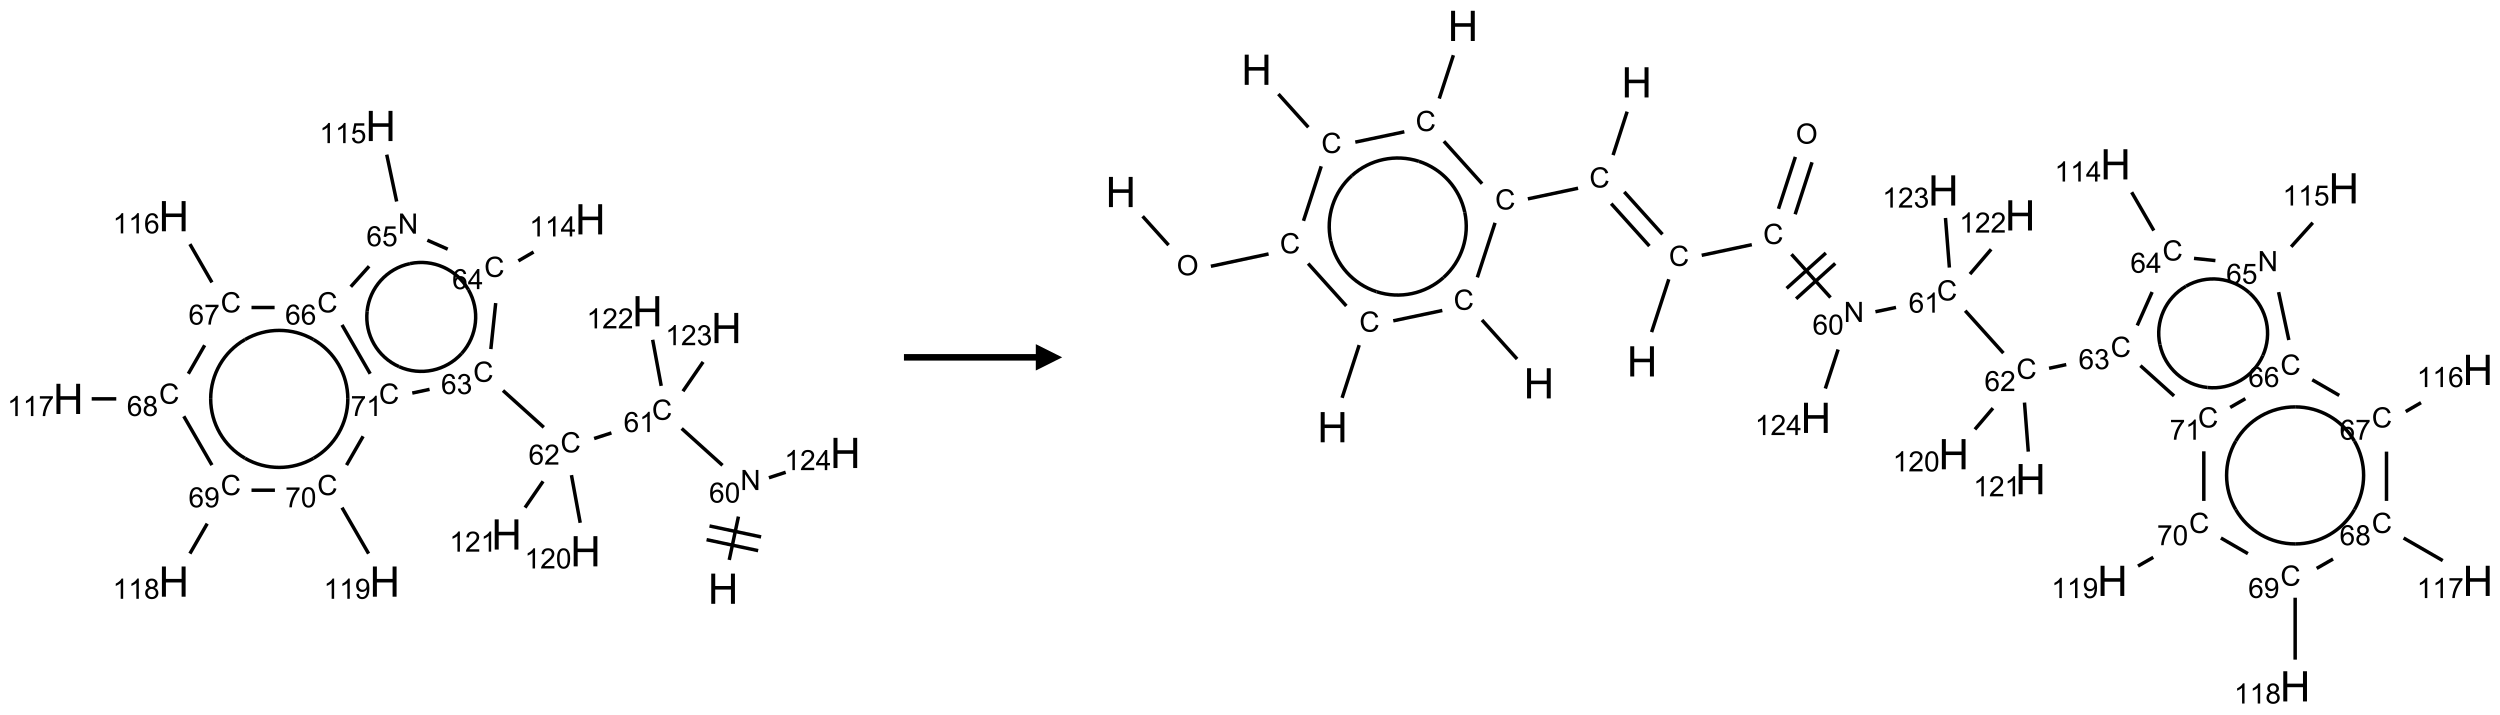 <?xml version="1.0" encoding="UTF-8"?>
<svg xmlns="http://www.w3.org/2000/svg" xmlns:xlink="http://www.w3.org/1999/xlink" width="948" height="271" viewBox="0 0 948 271">
<defs>
<g>
<g id="glyph-0-0">
<path d="M 2 0 L 2 -10 L 10 -10 L 10 0 Z M 2.25 -0.25 L 9.75 -0.25 L 9.75 -9.75 L 2.25 -9.75 Z M 2.25 -0.25 "/>
</g>
<g id="glyph-0-1">
<path d="M 1.281 0 L 1.281 -11.453 L 2.797 -11.453 L 2.797 -6.75 L 8.75 -6.75 L 8.75 -11.453 L 10.266 -11.453 L 10.266 0 L 8.75 0 L 8.75 -5.398 L 2.797 -5.398 L 2.797 0 Z M 1.281 0 "/>
</g>
<g id="glyph-1-0">
<path d="M 1.332 0 L 1.332 -6.668 L 6.668 -6.668 L 6.668 0 Z M 1.5 -0.168 L 6.5 -0.168 L 6.5 -6.5 L 1.5 -6.5 Z M 1.5 -0.168 "/>
</g>
<g id="glyph-1-1">
<path d="M 0.812 0 L 0.812 -7.637 L 1.848 -7.637 L 5.859 -1.641 L 5.859 -7.637 L 6.828 -7.637 L 6.828 0 L 5.793 0 L 1.781 -6 L 1.781 0 Z M 0.812 0 "/>
</g>
<g id="glyph-1-2">
<path d="M 5.309 -5.766 L 4.375 -5.691 C 4.293 -6.059 4.172 -6.328 4.02 -6.496 C 3.766 -6.762 3.453 -6.895 3.082 -6.895 C 2.785 -6.895 2.523 -6.812 2.297 -6.645 C 2 -6.43 1.77 -6.117 1.598 -5.703 C 1.43 -5.289 1.34 -4.703 1.332 -3.938 C 1.559 -4.281 1.836 -4.535 2.16 -4.703 C 2.488 -4.871 2.828 -4.953 3.188 -4.953 C 3.812 -4.953 4.344 -4.723 4.785 -4.262 C 5.223 -3.801 5.441 -3.207 5.441 -2.48 C 5.441 -2 5.34 -1.555 5.133 -1.145 C 4.926 -0.73 4.641 -0.418 4.281 -0.199 C 3.922 0.02 3.512 0.129 3.051 0.129 C 2.27 0.129 1.633 -0.156 1.141 -0.73 C 0.648 -1.305 0.402 -2.254 0.402 -3.574 C 0.402 -5.051 0.672 -6.121 1.219 -6.793 C 1.695 -7.375 2.336 -7.668 3.141 -7.668 C 3.742 -7.668 4.234 -7.5 4.617 -7.16 C 5 -6.824 5.23 -6.359 5.309 -5.766 Z M 1.48 -2.473 C 1.48 -2.152 1.547 -1.844 1.684 -1.547 C 1.82 -1.25 2.016 -1.027 2.262 -0.871 C 2.508 -0.719 2.766 -0.641 3.035 -0.641 C 3.434 -0.641 3.773 -0.801 4.059 -1.121 C 4.344 -1.441 4.484 -1.875 4.484 -2.422 C 4.484 -2.949 4.344 -3.367 4.062 -3.668 C 3.781 -3.973 3.426 -4.125 3 -4.125 C 2.578 -4.125 2.219 -3.973 1.922 -3.668 C 1.625 -3.363 1.48 -2.969 1.48 -2.473 Z M 1.48 -2.473 "/>
</g>
<g id="glyph-1-3">
<path d="M 0.441 -3.766 C 0.441 -4.668 0.535 -5.395 0.723 -5.945 C 0.906 -6.496 1.184 -6.922 1.551 -7.219 C 1.918 -7.516 2.375 -7.668 2.934 -7.668 C 3.344 -7.668 3.703 -7.586 4.012 -7.418 C 4.32 -7.254 4.574 -7.016 4.777 -6.707 C 4.977 -6.395 5.137 -6.016 5.25 -5.57 C 5.363 -5.125 5.422 -4.523 5.422 -3.766 C 5.422 -2.871 5.328 -2.148 5.145 -1.598 C 4.961 -1.047 4.688 -0.621 4.32 -0.32 C 3.953 -0.02 3.492 0.129 2.934 0.129 C 2.195 0.129 1.617 -0.133 1.199 -0.66 C 0.695 -1.297 0.441 -2.332 0.441 -3.766 Z M 1.406 -3.766 C 1.406 -2.512 1.555 -1.68 1.848 -1.262 C 2.141 -0.848 2.5 -0.641 2.934 -0.641 C 3.363 -0.641 3.727 -0.848 4.02 -1.266 C 4.312 -1.684 4.457 -2.516 4.457 -3.766 C 4.457 -5.023 4.312 -5.859 4.02 -6.27 C 3.727 -6.684 3.359 -6.891 2.922 -6.891 C 2.492 -6.891 2.148 -6.707 1.891 -6.344 C 1.566 -5.879 1.406 -5.02 1.406 -3.766 Z M 1.406 -3.766 "/>
</g>
<g id="glyph-1-4">
<path d="M 6.27 -2.676 L 7.281 -2.422 C 7.07 -1.594 6.688 -0.961 6.137 -0.523 C 5.586 -0.086 4.914 0.129 4.121 0.129 C 3.297 0.129 2.629 -0.039 2.113 -0.371 C 1.598 -0.707 1.203 -1.191 0.934 -1.828 C 0.664 -2.465 0.531 -3.145 0.531 -3.875 C 0.531 -4.672 0.684 -5.363 0.988 -5.957 C 1.293 -6.547 1.723 -6.996 2.285 -7.305 C 2.844 -7.613 3.461 -7.766 4.137 -7.766 C 4.898 -7.766 5.543 -7.57 6.062 -7.184 C 6.582 -6.793 6.945 -6.246 7.152 -5.543 L 6.156 -5.309 C 5.98 -5.863 5.723 -6.266 5.387 -6.52 C 5.051 -6.773 4.625 -6.902 4.113 -6.902 C 3.527 -6.902 3.039 -6.762 2.645 -6.48 C 2.25 -6.199 1.973 -5.82 1.812 -5.348 C 1.652 -4.871 1.574 -4.383 1.574 -3.879 C 1.574 -3.23 1.668 -2.664 1.855 -2.18 C 2.047 -1.695 2.34 -1.332 2.738 -1.094 C 3.137 -0.855 3.57 -0.734 4.035 -0.734 C 4.602 -0.734 5.082 -0.898 5.473 -1.223 C 5.867 -1.551 6.133 -2.035 6.27 -2.676 Z M 6.27 -2.676 "/>
</g>
<g id="glyph-1-5">
<path d="M 3.973 0 L 3.035 0 L 3.035 -5.973 C 2.809 -5.758 2.516 -5.543 2.148 -5.328 C 1.781 -5.113 1.453 -4.953 1.16 -4.844 L 1.16 -5.75 C 1.684 -5.996 2.145 -6.297 2.535 -6.645 C 2.93 -6.996 3.207 -7.336 3.371 -7.668 L 3.973 -7.668 Z M 3.973 0 "/>
</g>
<g id="glyph-1-6">
<path d="M 5.371 -0.902 L 5.371 0 L 0.324 0 C 0.316 -0.227 0.352 -0.441 0.434 -0.652 C 0.562 -0.996 0.766 -1.332 1.051 -1.668 C 1.332 -2 1.742 -2.387 2.277 -2.824 C 3.105 -3.504 3.668 -4.043 3.957 -4.441 C 4.25 -4.84 4.395 -5.215 4.395 -5.566 C 4.395 -5.938 4.262 -6.254 3.996 -6.508 C 3.73 -6.762 3.387 -6.891 2.957 -6.891 C 2.508 -6.891 2.145 -6.754 1.875 -6.484 C 1.605 -6.215 1.469 -5.84 1.465 -5.359 L 0.5 -5.457 C 0.566 -6.176 0.812 -6.727 1.246 -7.102 C 1.676 -7.477 2.254 -7.668 2.98 -7.668 C 3.711 -7.668 4.293 -7.465 4.719 -7.059 C 5.145 -6.652 5.359 -6.148 5.359 -5.547 C 5.359 -5.242 5.297 -4.941 5.172 -4.645 C 5.047 -4.352 4.84 -4.039 4.551 -3.715 C 4.262 -3.387 3.777 -2.938 3.105 -2.371 C 2.543 -1.898 2.18 -1.578 2.02 -1.41 C 1.859 -1.242 1.73 -1.07 1.625 -0.902 Z M 5.371 -0.902 "/>
</g>
<g id="glyph-1-7">
<path d="M 0.449 -2.016 L 1.387 -2.141 C 1.492 -1.609 1.676 -1.227 1.934 -0.992 C 2.191 -0.758 2.508 -0.641 2.879 -0.641 C 3.32 -0.641 3.695 -0.793 3.996 -1.098 C 4.301 -1.402 4.453 -1.781 4.453 -2.234 C 4.453 -2.664 4.312 -3.02 4.031 -3.301 C 3.75 -3.578 3.391 -3.719 2.957 -3.719 C 2.781 -3.719 2.562 -3.684 2.297 -3.613 L 2.402 -4.438 C 2.465 -4.43 2.516 -4.426 2.551 -4.426 C 2.949 -4.426 3.312 -4.531 3.629 -4.738 C 3.949 -4.949 4.109 -5.27 4.109 -5.703 C 4.109 -6.047 3.992 -6.332 3.762 -6.559 C 3.527 -6.785 3.227 -6.895 2.859 -6.895 C 2.496 -6.895 2.191 -6.781 1.949 -6.551 C 1.707 -6.324 1.547 -5.98 1.48 -5.52 L 0.543 -5.688 C 0.656 -6.316 0.918 -6.805 1.324 -7.148 C 1.73 -7.492 2.234 -7.668 2.84 -7.668 C 3.254 -7.668 3.641 -7.578 3.988 -7.398 C 4.34 -7.219 4.609 -6.977 4.793 -6.668 C 4.98 -6.359 5.074 -6.031 5.074 -5.684 C 5.074 -5.352 4.984 -5.051 4.809 -4.781 C 4.629 -4.512 4.367 -4.297 4.02 -4.137 C 4.473 -4.031 4.824 -3.816 5.074 -3.488 C 5.324 -3.16 5.449 -2.75 5.449 -2.254 C 5.449 -1.59 5.203 -1.023 4.719 -0.559 C 4.234 -0.098 3.617 0.137 2.875 0.137 C 2.203 0.137 1.648 -0.062 1.207 -0.465 C 0.762 -0.863 0.512 -1.379 0.449 -2.016 Z M 0.449 -2.016 "/>
</g>
<g id="glyph-1-8">
<path d="M 3.449 0 L 3.449 -1.828 L 0.137 -1.828 L 0.137 -2.688 L 3.621 -7.637 L 4.387 -7.637 L 4.387 -2.688 L 5.418 -2.688 L 5.418 -1.828 L 4.387 -1.828 L 4.387 0 Z M 3.449 -2.688 L 3.449 -6.129 L 1.059 -2.688 Z M 3.449 -2.688 "/>
</g>
<g id="glyph-1-9">
<path d="M 0.441 -2 L 1.426 -2.082 C 1.5 -1.605 1.668 -1.242 1.934 -1.004 C 2.199 -0.762 2.52 -0.641 2.895 -0.641 C 3.348 -0.641 3.73 -0.812 4.043 -1.152 C 4.355 -1.492 4.512 -1.941 4.512 -2.504 C 4.512 -3.039 4.359 -3.461 4.059 -3.77 C 3.758 -4.078 3.367 -4.234 2.879 -4.234 C 2.578 -4.234 2.305 -4.164 2.062 -4.027 C 1.82 -3.891 1.629 -3.715 1.488 -3.496 L 0.609 -3.609 L 1.348 -7.531 L 5.145 -7.531 L 5.145 -6.637 L 2.098 -6.637 L 1.688 -4.582 C 2.145 -4.902 2.625 -5.062 3.129 -5.062 C 3.797 -5.062 4.359 -4.832 4.816 -4.371 C 5.277 -3.91 5.504 -3.312 5.504 -2.59 C 5.504 -1.898 5.305 -1.301 4.902 -0.797 C 4.41 -0.18 3.742 0.129 2.895 0.129 C 2.199 0.129 1.633 -0.062 1.195 -0.453 C 0.758 -0.844 0.504 -1.359 0.441 -2 Z M 0.441 -2 "/>
</g>
<g id="glyph-1-10">
<path d="M 0.504 -6.637 L 0.504 -7.535 L 5.449 -7.535 L 5.449 -6.809 C 4.961 -6.289 4.48 -5.602 4.004 -4.746 C 3.527 -3.887 3.156 -3.004 2.895 -2.098 C 2.707 -1.461 2.59 -0.762 2.535 0 L 1.574 0 C 1.582 -0.602 1.703 -1.328 1.926 -2.176 C 2.152 -3.027 2.477 -3.848 2.898 -4.637 C 3.32 -5.426 3.77 -6.094 4.246 -6.637 Z M 0.504 -6.637 "/>
</g>
<g id="glyph-1-11">
<path d="M 1.887 -4.141 C 1.496 -4.281 1.207 -4.484 1.02 -4.75 C 0.832 -5.016 0.738 -5.328 0.738 -5.699 C 0.738 -6.254 0.938 -6.719 1.34 -7.098 C 1.738 -7.477 2.27 -7.668 2.934 -7.668 C 3.598 -7.668 4.137 -7.473 4.543 -7.086 C 4.949 -6.699 5.152 -6.227 5.152 -5.672 C 5.152 -5.316 5.059 -5.008 4.871 -4.746 C 4.688 -4.484 4.406 -4.281 4.027 -4.141 C 4.496 -3.988 4.852 -3.742 5.098 -3.402 C 5.34 -3.062 5.465 -2.656 5.465 -2.184 C 5.465 -1.531 5.234 -0.98 4.77 -0.535 C 4.309 -0.09 3.703 0.129 2.949 0.129 C 2.195 0.129 1.586 -0.094 1.125 -0.539 C 0.664 -0.984 0.434 -1.543 0.434 -2.207 C 0.434 -2.703 0.559 -3.121 0.809 -3.457 C 1.062 -3.793 1.422 -4.02 1.887 -4.141 Z M 1.699 -5.73 C 1.699 -5.367 1.812 -5.074 2.047 -4.844 C 2.281 -4.613 2.582 -4.5 2.953 -4.5 C 3.312 -4.5 3.609 -4.613 3.84 -4.84 C 4.07 -5.066 4.188 -5.348 4.188 -5.676 C 4.188 -6.02 4.07 -6.309 3.832 -6.543 C 3.594 -6.777 3.297 -6.895 2.941 -6.895 C 2.586 -6.895 2.289 -6.781 2.051 -6.551 C 1.816 -6.324 1.699 -6.047 1.699 -5.73 Z M 1.395 -2.203 C 1.395 -1.938 1.461 -1.676 1.586 -1.426 C 1.711 -1.176 1.902 -0.984 2.152 -0.848 C 2.402 -0.711 2.672 -0.641 2.957 -0.641 C 3.406 -0.641 3.777 -0.785 4.066 -1.074 C 4.359 -1.363 4.504 -1.727 4.504 -2.172 C 4.504 -2.625 4.355 -2.996 4.055 -3.293 C 3.754 -3.586 3.379 -3.734 2.926 -3.734 C 2.484 -3.734 2.121 -3.59 1.832 -3.297 C 1.543 -3.004 1.395 -2.641 1.395 -2.203 Z M 1.395 -2.203 "/>
</g>
<g id="glyph-1-12">
<path d="M 0.582 -1.766 L 1.484 -1.848 C 1.562 -1.426 1.707 -1.117 1.922 -0.926 C 2.137 -0.734 2.414 -0.641 2.75 -0.641 C 3.039 -0.641 3.289 -0.707 3.508 -0.84 C 3.727 -0.973 3.902 -1.148 4.043 -1.367 C 4.18 -1.586 4.297 -1.887 4.391 -2.262 C 4.484 -2.637 4.531 -3.016 4.531 -3.406 C 4.531 -3.449 4.531 -3.512 4.527 -3.594 C 4.34 -3.297 4.082 -3.055 3.758 -2.867 C 3.434 -2.68 3.082 -2.59 2.703 -2.59 C 2.07 -2.59 1.535 -2.816 1.098 -3.277 C 0.66 -3.734 0.441 -4.34 0.441 -5.09 C 0.441 -5.863 0.672 -6.484 1.129 -6.957 C 1.586 -7.43 2.156 -7.668 2.844 -7.668 C 3.34 -7.668 3.793 -7.531 4.207 -7.266 C 4.617 -7 4.93 -6.617 5.145 -6.121 C 5.355 -5.629 5.465 -4.91 5.465 -3.973 C 5.465 -2.996 5.359 -2.223 5.145 -1.645 C 4.934 -1.066 4.617 -0.625 4.199 -0.324 C 3.781 -0.02 3.293 0.129 2.73 0.129 C 2.133 0.129 1.645 -0.035 1.266 -0.367 C 0.887 -0.699 0.66 -1.164 0.582 -1.766 Z M 4.422 -5.137 C 4.422 -5.676 4.277 -6.102 3.992 -6.418 C 3.707 -6.734 3.359 -6.891 2.957 -6.891 C 2.543 -6.891 2.18 -6.719 1.871 -6.379 C 1.562 -6.039 1.406 -5.598 1.406 -5.059 C 1.406 -4.57 1.555 -4.176 1.848 -3.871 C 2.141 -3.566 2.5 -3.418 2.934 -3.418 C 3.367 -3.418 3.723 -3.57 4.004 -3.871 C 4.281 -4.176 4.422 -4.598 4.422 -5.137 Z M 4.422 -5.137 "/>
</g>
<g id="glyph-1-13">
<path d="M 0.516 -3.719 C 0.516 -4.984 0.855 -5.977 1.535 -6.695 C 2.215 -7.414 3.094 -7.77 4.172 -7.77 C 4.875 -7.77 5.512 -7.602 6.078 -7.266 C 6.645 -6.93 7.074 -6.461 7.371 -5.855 C 7.668 -5.254 7.816 -4.57 7.816 -3.809 C 7.816 -3.035 7.66 -2.34 7.348 -1.73 C 7.035 -1.117 6.594 -0.656 6.02 -0.34 C 5.449 -0.027 4.828 0.129 4.168 0.129 C 3.449 0.129 2.805 -0.043 2.238 -0.391 C 1.672 -0.738 1.246 -1.211 0.953 -1.812 C 0.66 -2.414 0.516 -3.047 0.516 -3.719 Z M 1.559 -3.703 C 1.559 -2.781 1.805 -2.059 2.301 -1.527 C 2.793 -1 3.414 -0.734 4.16 -0.734 C 4.922 -0.734 5.547 -1 6.039 -1.535 C 6.531 -2.07 6.777 -2.828 6.777 -3.812 C 6.777 -4.434 6.672 -4.977 6.461 -5.441 C 6.25 -5.902 5.945 -6.262 5.539 -6.52 C 5.133 -6.773 4.68 -6.902 4.176 -6.902 C 3.461 -6.902 2.848 -6.656 2.332 -6.164 C 1.816 -5.672 1.559 -4.852 1.559 -3.703 Z M 1.559 -3.703 "/>
</g>
</g>
</defs>
<path fill="none" stroke-width="0.033" stroke-linecap="butt" stroke-linejoin="miter" stroke="rgb(0%, 0%, 0%)" stroke-opacity="1" stroke-miterlimit="10" d="M 6.266 4.114 L 6.353 3.703 " transform="matrix(40, 0, 0, 40, 25.891, 47.766)"/>
<path fill="none" stroke-width="0.033" stroke-linecap="butt" stroke-linejoin="miter" stroke="rgb(0%, 0%, 0%)" stroke-opacity="1" stroke-miterlimit="10" d="M 6.568 3.896 L 6.079 3.792 " transform="matrix(40, 0, 0, 40, 25.891, 47.766)"/>
<path fill="none" stroke-width="0.033" stroke-linecap="butt" stroke-linejoin="miter" stroke="rgb(0%, 0%, 0%)" stroke-opacity="1" stroke-miterlimit="10" d="M 6.54 4.026 L 6.051 3.922 " transform="matrix(40, 0, 0, 40, 25.891, 47.766)"/>
<path fill="none" stroke-width="0.033" stroke-linecap="butt" stroke-linejoin="miter" stroke="rgb(0%, 0%, 0%)" stroke-opacity="1" stroke-miterlimit="10" d="M 6.202 3.217 L 5.815 2.868 " transform="matrix(40, 0, 0, 40, 25.891, 47.766)"/>
<path fill="none" stroke-width="0.033" stroke-linecap="butt" stroke-linejoin="miter" stroke="rgb(0%, 0%, 0%)" stroke-opacity="1" stroke-miterlimit="10" d="M 5.149 2.91 L 4.985 2.963 " transform="matrix(40, 0, 0, 40, 25.891, 47.766)"/>
<path fill="none" stroke-width="0.033" stroke-linecap="butt" stroke-linejoin="miter" stroke="rgb(0%, 0%, 0%)" stroke-opacity="1" stroke-miterlimit="10" d="M 4.508 2.857 L 4.121 2.508 " transform="matrix(40, 0, 0, 40, 25.891, 47.766)"/>
<path fill="none" stroke-width="0.033" stroke-linecap="butt" stroke-linejoin="miter" stroke="rgb(0%, 0%, 0%)" stroke-opacity="1" stroke-miterlimit="10" d="M 4.006 2.115 L 4.052 1.679 " transform="matrix(40, 0, 0, 40, 25.891, 47.766)"/>
<path fill="none" stroke-width="0.033" stroke-linecap="butt" stroke-linejoin="miter" stroke="rgb(0%, 0%, 0%)" stroke-opacity="1" stroke-miterlimit="10" d="M 4.267 1.279 L 4.411 1.195 " transform="matrix(40, 0, 0, 40, 25.891, 47.766)"/>
<path fill="none" stroke-width="0.033" stroke-linecap="butt" stroke-linejoin="miter" stroke="rgb(0%, 0%, 0%)" stroke-opacity="1" stroke-miterlimit="10" d="M 3.597 1.168 L 3.404 1.083 " transform="matrix(40, 0, 0, 40, 25.891, 47.766)"/>
<path fill="none" stroke-width="0.033" stroke-linecap="butt" stroke-linejoin="miter" stroke="rgb(0%, 0%, 0%)" stroke-opacity="1" stroke-miterlimit="10" d="M 3.113 0.716 L 3.019 0.272 " transform="matrix(40, 0, 0, 40, 25.891, 47.766)"/>
<path fill="none" stroke-width="0.033" stroke-linecap="butt" stroke-linejoin="miter" stroke="rgb(0%, 0%, 0%)" stroke-opacity="1" stroke-miterlimit="10" d="M 2.852 1.33 L 2.678 1.524 " transform="matrix(40, 0, 0, 40, 25.891, 47.766)"/>
<path fill="none" stroke-width="0.033" stroke-linecap="butt" stroke-linejoin="miter" stroke="rgb(0%, 0%, 0%)" stroke-opacity="1" stroke-miterlimit="10" d="M 1.956 1.721 L 1.737 1.721 " transform="matrix(40, 0, 0, 40, 25.891, 47.766)"/>
<path fill="none" stroke-width="0.033" stroke-linecap="butt" stroke-linejoin="miter" stroke="rgb(0%, 0%, 0%)" stroke-opacity="1" stroke-miterlimit="10" d="M 1.362 1.483 L 1.153 1.12 " transform="matrix(40, 0, 0, 40, 25.891, 47.766)"/>
<path fill="none" stroke-width="0.033" stroke-linecap="butt" stroke-linejoin="miter" stroke="rgb(0%, 0%, 0%)" stroke-opacity="1" stroke-miterlimit="10" d="M 1.293 2.079 L 1.138 2.349 " transform="matrix(40, 0, 0, 40, 25.891, 47.766)"/>
<path fill="none" stroke-width="0.033" stroke-linecap="butt" stroke-linejoin="miter" stroke="rgb(0%, 0%, 0%)" stroke-opacity="1" stroke-miterlimit="10" d="M 0.455 2.587 L 0.222 2.587 " transform="matrix(40, 0, 0, 40, 25.891, 47.766)"/>
<path fill="none" stroke-width="0.033" stroke-linecap="butt" stroke-linejoin="miter" stroke="rgb(0%, 0%, 0%)" stroke-opacity="1" stroke-miterlimit="10" d="M 1.095 2.752 L 1.362 3.215 " transform="matrix(40, 0, 0, 40, 25.891, 47.766)"/>
<path fill="none" stroke-width="0.033" stroke-linecap="butt" stroke-linejoin="miter" stroke="rgb(0%, 0%, 0%)" stroke-opacity="1" stroke-miterlimit="10" d="M 1.317 3.77 L 1.153 4.054 " transform="matrix(40, 0, 0, 40, 25.891, 47.766)"/>
<path fill="none" stroke-width="0.033" stroke-linecap="butt" stroke-linejoin="miter" stroke="rgb(0%, 0%, 0%)" stroke-opacity="1" stroke-miterlimit="10" d="M 1.737 3.453 L 1.959 3.453 " transform="matrix(40, 0, 0, 40, 25.891, 47.766)"/>
<path fill="none" stroke-width="0.033" stroke-linecap="butt" stroke-linejoin="miter" stroke="rgb(0%, 0%, 0%)" stroke-opacity="1" stroke-miterlimit="10" d="M 2.595 3.618 L 2.847 4.054 " transform="matrix(40, 0, 0, 40, 25.891, 47.766)"/>
<path fill="none" stroke-width="0.033" stroke-linecap="butt" stroke-linejoin="miter" stroke="rgb(0%, 0%, 0%)" stroke-opacity="1" stroke-miterlimit="10" d="M 2.638 3.215 L 2.795 2.942 " transform="matrix(40, 0, 0, 40, 25.891, 47.766)"/>
<path fill="none" stroke-width="0.033" stroke-linecap="butt" stroke-linejoin="miter" stroke="rgb(0%, 0%, 0%)" stroke-opacity="1" stroke-miterlimit="10" d="M 3.261 2.532 L 3.425 2.497 " transform="matrix(40, 0, 0, 40, 25.891, 47.766)"/>
<path fill="none" stroke-width="0.033" stroke-linecap="butt" stroke-linejoin="miter" stroke="rgb(0%, 0%, 0%)" stroke-opacity="1" stroke-miterlimit="10" d="M 2.862 2.349 L 2.595 1.886 " transform="matrix(40, 0, 0, 40, 25.891, 47.766)"/>
<path fill="none" stroke-width="0.033" stroke-linecap="butt" stroke-linejoin="miter" stroke="rgb(0%, 0%, 0%)" stroke-opacity="1" stroke-miterlimit="10" d="M 4.77 3.31 L 4.853 3.762 " transform="matrix(40, 0, 0, 40, 25.891, 47.766)"/>
<path fill="none" stroke-width="0.033" stroke-linecap="butt" stroke-linejoin="miter" stroke="rgb(0%, 0%, 0%)" stroke-opacity="1" stroke-miterlimit="10" d="M 4.501 3.369 L 4.33 3.618 " transform="matrix(40, 0, 0, 40, 25.891, 47.766)"/>
<path fill="none" stroke-width="0.033" stroke-linecap="butt" stroke-linejoin="miter" stroke="rgb(0%, 0%, 0%)" stroke-opacity="1" stroke-miterlimit="10" d="M 5.621 2.464 L 5.54 2.027 " transform="matrix(40, 0, 0, 40, 25.891, 47.766)"/>
<path fill="none" stroke-width="0.033" stroke-linecap="butt" stroke-linejoin="miter" stroke="rgb(0%, 0%, 0%)" stroke-opacity="1" stroke-miterlimit="10" d="M 5.827 2.515 L 6.018 2.237 " transform="matrix(40, 0, 0, 40, 25.891, 47.766)"/>
<path fill="none" stroke-width="0.033" stroke-linecap="butt" stroke-linejoin="miter" stroke="rgb(0%, 0%, 0%)" stroke-opacity="1" stroke-miterlimit="10" d="M 6.642 3.335 L 6.801 3.283 " transform="matrix(40, 0, 0, 40, 25.891, 47.766)"/>
<path fill="none" stroke-width="0.033" stroke-linecap="butt" stroke-linejoin="miter" stroke="rgb(0%, 0%, 0%)" stroke-opacity="1" stroke-miterlimit="10" d="M 3.793 1.552 C 3.905 1.746 3.879 1.989 3.73 2.156 " transform="matrix(40, 0, 0, 40, 25.891, 47.766)"/>
<path fill="none" stroke-width="0.033" stroke-linecap="butt" stroke-linejoin="miter" stroke="rgb(0%, 0%, 0%)" stroke-opacity="1" stroke-miterlimit="10" d="M 3.239 1.305 C 3.457 1.259 3.681 1.358 3.793 1.552 " transform="matrix(40, 0, 0, 40, 25.891, 47.766)"/>
<path fill="none" stroke-width="0.033" stroke-linecap="butt" stroke-linejoin="miter" stroke="rgb(0%, 0%, 0%)" stroke-opacity="1" stroke-miterlimit="10" d="M 2.833 1.756 C 2.856 1.534 3.02 1.352 3.239 1.305 " transform="matrix(40, 0, 0, 40, 25.891, 47.766)"/>
<path fill="none" stroke-width="0.033" stroke-linecap="butt" stroke-linejoin="miter" stroke="rgb(0%, 0%, 0%)" stroke-opacity="1" stroke-miterlimit="10" d="M 3.136 2.282 C 2.932 2.191 2.809 1.979 2.833 1.756 " transform="matrix(40, 0, 0, 40, 25.891, 47.766)"/>
<path fill="none" stroke-width="0.033" stroke-linecap="butt" stroke-linejoin="miter" stroke="rgb(0%, 0%, 0%)" stroke-opacity="1" stroke-miterlimit="10" d="M 3.73 2.156 C 3.58 2.322 3.34 2.373 3.136 2.282 " transform="matrix(40, 0, 0, 40, 25.891, 47.766)"/>
<path fill="none" stroke-width="0.033" stroke-linecap="butt" stroke-linejoin="miter" stroke="rgb(0%, 0%, 0%)" stroke-opacity="1" stroke-miterlimit="10" d="M 1.675 2.025 C 1.876 1.909 2.124 1.909 2.325 2.025 " transform="matrix(40, 0, 0, 40, 25.891, 47.766)"/>
<path fill="none" stroke-width="0.033" stroke-linecap="butt" stroke-linejoin="miter" stroke="rgb(0%, 0%, 0%)" stroke-opacity="1" stroke-miterlimit="10" d="M 1.35 2.587 C 1.35 2.355 1.474 2.141 1.675 2.025 " transform="matrix(40, 0, 0, 40, 25.891, 47.766)"/>
<path fill="none" stroke-width="0.033" stroke-linecap="butt" stroke-linejoin="miter" stroke="rgb(0%, 0%, 0%)" stroke-opacity="1" stroke-miterlimit="10" d="M 1.675 3.15 C 1.474 3.034 1.35 2.819 1.35 2.587 " transform="matrix(40, 0, 0, 40, 25.891, 47.766)"/>
<path fill="none" stroke-width="0.033" stroke-linecap="butt" stroke-linejoin="miter" stroke="rgb(0%, 0%, 0%)" stroke-opacity="1" stroke-miterlimit="10" d="M 2.325 3.15 C 2.124 3.266 1.876 3.266 1.675 3.15 " transform="matrix(40, 0, 0, 40, 25.891, 47.766)"/>
<path fill="none" stroke-width="0.033" stroke-linecap="butt" stroke-linejoin="miter" stroke="rgb(0%, 0%, 0%)" stroke-opacity="1" stroke-miterlimit="10" d="M 2.65 2.587 C 2.65 2.819 2.526 3.034 2.325 3.15 " transform="matrix(40, 0, 0, 40, 25.891, 47.766)"/>
<path fill="none" stroke-width="0.033" stroke-linecap="butt" stroke-linejoin="miter" stroke="rgb(0%, 0%, 0%)" stroke-opacity="1" stroke-miterlimit="10" d="M 2.325 2.025 C 2.526 2.141 2.65 2.355 2.65 2.587 " transform="matrix(40, 0, 0, 40, 25.891, 47.766)"/>
<g fill="rgb(0%, 0%, 0%)" fill-opacity="1">
<use xlink:href="#glyph-0-1" x="268.422" y="228.965"/>
</g>
<g fill="rgb(0%, 0%, 0%)" fill-opacity="1">
<use xlink:href="#glyph-1-1" x="280.746" y="185.824"/>
</g>
<g fill="rgb(0%, 0%, 0%)" fill-opacity="1">
<use xlink:href="#glyph-1-2" x="268.871" y="190.594"/>
<use xlink:href="#glyph-1-3" x="274.803" y="190.594"/>
</g>
<g fill="rgb(0%, 0%, 0%)" fill-opacity="1">
<use xlink:href="#glyph-1-4" x="247.191" y="159.191"/>
</g>
<g fill="rgb(0%, 0%, 0%)" fill-opacity="1">
<use xlink:href="#glyph-1-2" x="236.48" y="163.828"/>
<use xlink:href="#glyph-1-5" x="242.413" y="163.828"/>
</g>
<g fill="rgb(0%, 0%, 0%)" fill-opacity="1">
<use xlink:href="#glyph-1-4" x="212.523" y="171.551"/>
</g>
<g fill="rgb(0%, 0%, 0%)" fill-opacity="1">
<use xlink:href="#glyph-1-2" x="200.418" y="176.188"/>
<use xlink:href="#glyph-1-6" x="206.35" y="176.188"/>
</g>
<g fill="rgb(0%, 0%, 0%)" fill-opacity="1">
<use xlink:href="#glyph-1-4" x="179.426" y="144.785"/>
</g>
<g fill="rgb(0%, 0%, 0%)" fill-opacity="1">
<use xlink:href="#glyph-1-2" x="167.242" y="149.422"/>
<use xlink:href="#glyph-1-7" x="173.174" y="149.422"/>
</g>
<g fill="rgb(0%, 0%, 0%)" fill-opacity="1">
<use xlink:href="#glyph-1-4" x="183.605" y="105.004"/>
</g>
<g fill="rgb(0%, 0%, 0%)" fill-opacity="1">
<use xlink:href="#glyph-1-2" x="171.453" y="109.641"/>
<use xlink:href="#glyph-1-8" x="177.385" y="109.641"/>
</g>
<g fill="rgb(0%, 0%, 0%)" fill-opacity="1">
<use xlink:href="#glyph-0-1" x="218.066" y="88.887"/>
</g>
<g fill="rgb(0%, 0%, 0%)" fill-opacity="1">
<use xlink:href="#glyph-1-5" x="200.73" y="89.68"/>
<use xlink:href="#glyph-1-5" x="206.663" y="89.68"/>
<use xlink:href="#glyph-1-8" x="212.595" y="89.68"/>
</g>
<g fill="rgb(0%, 0%, 0%)" fill-opacity="1">
<use xlink:href="#glyph-1-1" x="150.891" y="88.602"/>
</g>
<g fill="rgb(0%, 0%, 0%)" fill-opacity="1">
<use xlink:href="#glyph-1-2" x="138.93" y="93.371"/>
<use xlink:href="#glyph-1-9" x="144.862" y="93.371"/>
</g>
<g fill="rgb(0%, 0%, 0%)" fill-opacity="1">
<use xlink:href="#glyph-0-1" x="138.566" y="53.492"/>
</g>
<g fill="rgb(0%, 0%, 0%)" fill-opacity="1">
<use xlink:href="#glyph-1-5" x="121.141" y="54.285"/>
<use xlink:href="#glyph-1-5" x="127.073" y="54.285"/>
<use xlink:href="#glyph-1-9" x="133.005" y="54.285"/>
</g>
<g fill="rgb(0%, 0%, 0%)" fill-opacity="1">
<use xlink:href="#glyph-1-4" x="120.297" y="118.461"/>
</g>
<g fill="rgb(0%, 0%, 0%)" fill-opacity="1">
<use xlink:href="#glyph-1-2" x="108.121" y="123.098"/>
<use xlink:href="#glyph-1-2" x="114.053" y="123.098"/>
</g>
<g fill="rgb(0%, 0%, 0%)" fill-opacity="1">
<use xlink:href="#glyph-1-4" x="83.672" y="118.461"/>
</g>
<g fill="rgb(0%, 0%, 0%)" fill-opacity="1">
<use xlink:href="#glyph-1-2" x="71.488" y="123.098"/>
<use xlink:href="#glyph-1-10" x="77.421" y="123.098"/>
</g>
<g fill="rgb(0%, 0%, 0%)" fill-opacity="1">
<use xlink:href="#glyph-0-1" x="60.117" y="87.703"/>
</g>
<g fill="rgb(0%, 0%, 0%)" fill-opacity="1">
<use xlink:href="#glyph-1-5" x="42.758" y="88.496"/>
<use xlink:href="#glyph-1-5" x="48.69" y="88.496"/>
<use xlink:href="#glyph-1-2" x="54.622" y="88.496"/>
</g>
<g fill="rgb(0%, 0%, 0%)" fill-opacity="1">
<use xlink:href="#glyph-1-4" x="60.297" y="153.102"/>
</g>
<g fill="rgb(0%, 0%, 0%)" fill-opacity="1">
<use xlink:href="#glyph-1-2" x="48.098" y="157.738"/>
<use xlink:href="#glyph-1-11" x="54.03" y="157.738"/>
</g>
<g fill="rgb(0%, 0%, 0%)" fill-opacity="1">
<use xlink:href="#glyph-0-1" x="20.117" y="156.984"/>
</g>
<g fill="rgb(0%, 0%, 0%)" fill-opacity="1">
<use xlink:href="#glyph-1-5" x="2.75" y="157.777"/>
<use xlink:href="#glyph-1-5" x="8.682" y="157.777"/>
<use xlink:href="#glyph-1-10" x="14.615" y="157.777"/>
</g>
<g fill="rgb(0%, 0%, 0%)" fill-opacity="1">
<use xlink:href="#glyph-1-4" x="83.672" y="187.746"/>
</g>
<g fill="rgb(0%, 0%, 0%)" fill-opacity="1">
<use xlink:href="#glyph-1-2" x="71.473" y="192.379"/>
<use xlink:href="#glyph-1-12" x="77.405" y="192.379"/>
</g>
<g fill="rgb(0%, 0%, 0%)" fill-opacity="1">
<use xlink:href="#glyph-0-1" x="60.117" y="226.27"/>
</g>
<g fill="rgb(0%, 0%, 0%)" fill-opacity="1">
<use xlink:href="#glyph-1-5" x="42.734" y="227.059"/>
<use xlink:href="#glyph-1-5" x="48.667" y="227.059"/>
<use xlink:href="#glyph-1-11" x="54.599" y="227.059"/>
</g>
<g fill="rgb(0%, 0%, 0%)" fill-opacity="1">
<use xlink:href="#glyph-1-4" x="120.297" y="187.746"/>
</g>
<g fill="rgb(0%, 0%, 0%)" fill-opacity="1">
<use xlink:href="#glyph-1-10" x="108.141" y="192.379"/>
<use xlink:href="#glyph-1-3" x="114.073" y="192.379"/>
</g>
<g fill="rgb(0%, 0%, 0%)" fill-opacity="1">
<use xlink:href="#glyph-0-1" x="140.117" y="226.27"/>
</g>
<g fill="rgb(0%, 0%, 0%)" fill-opacity="1">
<use xlink:href="#glyph-1-5" x="122.734" y="227.059"/>
<use xlink:href="#glyph-1-5" x="128.667" y="227.059"/>
<use xlink:href="#glyph-1-12" x="134.599" y="227.059"/>
</g>
<g fill="rgb(0%, 0%, 0%)" fill-opacity="1">
<use xlink:href="#glyph-1-4" x="143.672" y="153.102"/>
</g>
<g fill="rgb(0%, 0%, 0%)" fill-opacity="1">
<use xlink:href="#glyph-1-10" x="132.961" y="157.738"/>
<use xlink:href="#glyph-1-5" x="138.893" y="157.738"/>
</g>
<g fill="rgb(0%, 0%, 0%)" fill-opacity="1">
<use xlink:href="#glyph-0-1" x="216.258" y="214.766"/>
</g>
<g fill="rgb(0%, 0%, 0%)" fill-opacity="1">
<use xlink:href="#glyph-1-5" x="198.918" y="215.559"/>
<use xlink:href="#glyph-1-6" x="204.85" y="215.559"/>
<use xlink:href="#glyph-1-3" x="210.783" y="215.559"/>
</g>
<g fill="rgb(0%, 0%, 0%)" fill-opacity="1">
<use xlink:href="#glyph-0-1" x="186.312" y="208.398"/>
</g>
<g fill="rgb(0%, 0%, 0%)" fill-opacity="1">
<use xlink:href="#glyph-1-5" x="170.422" y="209.191"/>
<use xlink:href="#glyph-1-6" x="176.354" y="209.191"/>
<use xlink:href="#glyph-1-5" x="182.286" y="209.191"/>
</g>
<g fill="rgb(0%, 0%, 0%)" fill-opacity="1">
<use xlink:href="#glyph-0-1" x="239.723" y="123.742"/>
</g>
<g fill="rgb(0%, 0%, 0%)" fill-opacity="1">
<use xlink:href="#glyph-1-5" x="222.434" y="124.535"/>
<use xlink:href="#glyph-1-6" x="228.366" y="124.535"/>
<use xlink:href="#glyph-1-6" x="234.298" y="124.535"/>
</g>
<g fill="rgb(0%, 0%, 0%)" fill-opacity="1">
<use xlink:href="#glyph-0-1" x="269.668" y="130.109"/>
</g>
<g fill="rgb(0%, 0%, 0%)" fill-opacity="1">
<use xlink:href="#glyph-1-5" x="252.301" y="130.902"/>
<use xlink:href="#glyph-1-6" x="258.233" y="130.902"/>
<use xlink:href="#glyph-1-7" x="264.165" y="130.902"/>
</g>
<g fill="rgb(0%, 0%, 0%)" fill-opacity="1">
<use xlink:href="#glyph-0-1" x="314.781" y="177.48"/>
</g>
<g fill="rgb(0%, 0%, 0%)" fill-opacity="1">
<use xlink:href="#glyph-1-5" x="297.445" y="178.27"/>
<use xlink:href="#glyph-1-6" x="303.378" y="178.27"/>
<use xlink:href="#glyph-1-8" x="309.31" y="178.27"/>
</g>
<path fill-rule="nonzero" fill="rgb(0%, 0%, 0%)" fill-opacity="1" d="M 342.777 136.75 L 392.777 136.75 L 392.777 140.5 L 402.777 135.5 L 392.777 130.5 L 392.777 134.25 L 342.777 134.25 "/>
<path fill="none" stroke-width="0.033" stroke-linecap="butt" stroke-linejoin="miter" stroke="rgb(0%, 0%, 0%)" stroke-opacity="1" stroke-miterlimit="10" d="M 0.207 1.805 L 0.453 2.078 " transform="matrix(40, 0, 0, 40, 425.004, 9.816)"/>
<path fill="none" stroke-width="0.033" stroke-linecap="butt" stroke-linejoin="miter" stroke="rgb(0%, 0%, 0%)" stroke-opacity="1" stroke-miterlimit="10" d="M 0.854 2.279 L 1.401 2.162 " transform="matrix(40, 0, 0, 40, 425.004, 9.816)"/>
<path fill="none" stroke-width="0.033" stroke-linecap="butt" stroke-linejoin="miter" stroke="rgb(0%, 0%, 0%)" stroke-opacity="1" stroke-miterlimit="10" d="M 1.732 1.848 L 1.9 1.331 " transform="matrix(40, 0, 0, 40, 425.004, 9.816)"/>
<path fill="none" stroke-width="0.033" stroke-linecap="butt" stroke-linejoin="miter" stroke="rgb(0%, 0%, 0%)" stroke-opacity="1" stroke-miterlimit="10" d="M 1.778 0.961 L 1.494 0.646 " transform="matrix(40, 0, 0, 40, 425.004, 9.816)"/>
<path fill="none" stroke-width="0.033" stroke-linecap="butt" stroke-linejoin="miter" stroke="rgb(0%, 0%, 0%)" stroke-opacity="1" stroke-miterlimit="10" d="M 2.223 1.102 L 2.688 1.004 " transform="matrix(40, 0, 0, 40, 425.004, 9.816)"/>
<path fill="none" stroke-width="0.033" stroke-linecap="butt" stroke-linejoin="miter" stroke="rgb(0%, 0%, 0%)" stroke-opacity="1" stroke-miterlimit="10" d="M 3.019 0.689 L 3.153 0.278 " transform="matrix(40, 0, 0, 40, 425.004, 9.816)"/>
<path fill="none" stroke-width="0.033" stroke-linecap="butt" stroke-linejoin="miter" stroke="rgb(0%, 0%, 0%)" stroke-opacity="1" stroke-miterlimit="10" d="M 3.063 1.094 L 3.425 1.496 " transform="matrix(40, 0, 0, 40, 425.004, 9.816)"/>
<path fill="none" stroke-width="0.033" stroke-linecap="butt" stroke-linejoin="miter" stroke="rgb(0%, 0%, 0%)" stroke-opacity="1" stroke-miterlimit="10" d="M 3.859 1.64 L 4.335 1.539 " transform="matrix(40, 0, 0, 40, 425.004, 9.816)"/>
<path fill="none" stroke-width="0.033" stroke-linecap="butt" stroke-linejoin="miter" stroke="rgb(0%, 0%, 0%)" stroke-opacity="1" stroke-miterlimit="10" d="M 4.667 1.225 L 4.8 0.813 " transform="matrix(40, 0, 0, 40, 425.004, 9.816)"/>
<path fill="none" stroke-width="0.033" stroke-linecap="butt" stroke-linejoin="miter" stroke="rgb(0%, 0%, 0%)" stroke-opacity="1" stroke-miterlimit="10" d="M 4.649 1.685 L 5.011 2.087 " transform="matrix(40, 0, 0, 40, 425.004, 9.816)"/>
<path fill="none" stroke-width="0.033" stroke-linecap="butt" stroke-linejoin="miter" stroke="rgb(0%, 0%, 0%)" stroke-opacity="1" stroke-miterlimit="10" d="M 4.773 1.574 L 5.135 1.976 " transform="matrix(40, 0, 0, 40, 425.004, 9.816)"/>
<path fill="none" stroke-width="0.033" stroke-linecap="butt" stroke-linejoin="miter" stroke="rgb(0%, 0%, 0%)" stroke-opacity="1" stroke-miterlimit="10" d="M 5.195 2.402 L 5.032 2.903 " transform="matrix(40, 0, 0, 40, 425.004, 9.816)"/>
<path fill="none" stroke-width="0.033" stroke-linecap="butt" stroke-linejoin="miter" stroke="rgb(0%, 0%, 0%)" stroke-opacity="1" stroke-miterlimit="10" d="M 5.507 2.175 L 5.982 2.074 " transform="matrix(40, 0, 0, 40, 425.004, 9.816)"/>
<path fill="none" stroke-width="0.033" stroke-linecap="butt" stroke-linejoin="miter" stroke="rgb(0%, 0%, 0%)" stroke-opacity="1" stroke-miterlimit="10" d="M 6.393 1.786 L 6.553 1.293 " transform="matrix(40, 0, 0, 40, 425.004, 9.816)"/>
<path fill="none" stroke-width="0.033" stroke-linecap="butt" stroke-linejoin="miter" stroke="rgb(0%, 0%, 0%)" stroke-opacity="1" stroke-miterlimit="10" d="M 6.235 1.734 L 6.395 1.242 " transform="matrix(40, 0, 0, 40, 425.004, 9.816)"/>
<path fill="none" stroke-width="0.033" stroke-linecap="butt" stroke-linejoin="miter" stroke="rgb(0%, 0%, 0%)" stroke-opacity="1" stroke-miterlimit="10" d="M 6.358 2.165 L 6.728 2.575 " transform="matrix(40, 0, 0, 40, 425.004, 9.816)"/>
<path fill="none" stroke-width="0.033" stroke-linecap="butt" stroke-linejoin="miter" stroke="rgb(0%, 0%, 0%)" stroke-opacity="1" stroke-miterlimit="10" d="M 6.402 2.587 L 6.773 2.252 " transform="matrix(40, 0, 0, 40, 425.004, 9.816)"/>
<path fill="none" stroke-width="0.033" stroke-linecap="butt" stroke-linejoin="miter" stroke="rgb(0%, 0%, 0%)" stroke-opacity="1" stroke-miterlimit="10" d="M 6.312 2.488 L 6.684 2.153 " transform="matrix(40, 0, 0, 40, 425.004, 9.816)"/>
<path fill="none" stroke-width="0.033" stroke-linecap="butt" stroke-linejoin="miter" stroke="rgb(0%, 0%, 0%)" stroke-opacity="1" stroke-miterlimit="10" d="M 7.154 2.71 L 7.349 2.669 " transform="matrix(40, 0, 0, 40, 425.004, 9.816)"/>
<path fill="none" stroke-width="0.033" stroke-linecap="butt" stroke-linejoin="miter" stroke="rgb(0%, 0%, 0%)" stroke-opacity="1" stroke-miterlimit="10" d="M 8.005 2.7 L 8.367 3.102 " transform="matrix(40, 0, 0, 40, 425.004, 9.816)"/>
<path fill="none" stroke-width="0.033" stroke-linecap="butt" stroke-linejoin="miter" stroke="rgb(0%, 0%, 0%)" stroke-opacity="1" stroke-miterlimit="10" d="M 8.8 3.246 L 8.963 3.211 " transform="matrix(40, 0, 0, 40, 425.004, 9.816)"/>
<path fill="none" stroke-width="0.033" stroke-linecap="butt" stroke-linejoin="miter" stroke="rgb(0%, 0%, 0%)" stroke-opacity="1" stroke-miterlimit="10" d="M 9.636 2.84 L 9.777 2.523 " transform="matrix(40, 0, 0, 40, 425.004, 9.816)"/>
<path fill="none" stroke-width="0.033" stroke-linecap="butt" stroke-linejoin="miter" stroke="rgb(0%, 0%, 0%)" stroke-opacity="1" stroke-miterlimit="10" d="M 9.793 1.94 L 9.583 1.577 " transform="matrix(40, 0, 0, 40, 425.004, 9.816)"/>
<path fill="none" stroke-width="0.033" stroke-linecap="butt" stroke-linejoin="miter" stroke="rgb(0%, 0%, 0%)" stroke-opacity="1" stroke-miterlimit="10" d="M 10.174 2.204 L 10.377 2.225 " transform="matrix(40, 0, 0, 40, 425.004, 9.816)"/>
<path fill="none" stroke-width="0.033" stroke-linecap="butt" stroke-linejoin="miter" stroke="rgb(0%, 0%, 0%)" stroke-opacity="1" stroke-miterlimit="10" d="M 11.095 2.094 L 11.3 1.866 " transform="matrix(40, 0, 0, 40, 425.004, 9.816)"/>
<path fill="none" stroke-width="0.033" stroke-linecap="butt" stroke-linejoin="miter" stroke="rgb(0%, 0%, 0%)" stroke-opacity="1" stroke-miterlimit="10" d="M 10.976 2.524 L 11.073 2.978 " transform="matrix(40, 0, 0, 40, 425.004, 9.816)"/>
<path fill="none" stroke-width="0.033" stroke-linecap="butt" stroke-linejoin="miter" stroke="rgb(0%, 0%, 0%)" stroke-opacity="1" stroke-miterlimit="10" d="M 11.295 3.355 L 11.551 3.503 " transform="matrix(40, 0, 0, 40, 425.004, 9.816)"/>
<path fill="none" stroke-width="0.033" stroke-linecap="butt" stroke-linejoin="miter" stroke="rgb(0%, 0%, 0%)" stroke-opacity="1" stroke-miterlimit="10" d="M 12.181 3.656 L 12.326 3.572 " transform="matrix(40, 0, 0, 40, 425.004, 9.816)"/>
<path fill="none" stroke-width="0.033" stroke-linecap="butt" stroke-linejoin="miter" stroke="rgb(0%, 0%, 0%)" stroke-opacity="1" stroke-miterlimit="10" d="M 11.999 4.036 L 11.999 4.503 " transform="matrix(40, 0, 0, 40, 425.004, 9.816)"/>
<path fill="none" stroke-width="0.033" stroke-linecap="butt" stroke-linejoin="miter" stroke="rgb(0%, 0%, 0%)" stroke-opacity="1" stroke-miterlimit="10" d="M 12.161 4.855 L 12.532 5.069 " transform="matrix(40, 0, 0, 40, 425.004, 9.816)"/>
<path fill="none" stroke-width="0.033" stroke-linecap="butt" stroke-linejoin="miter" stroke="rgb(0%, 0%, 0%)" stroke-opacity="1" stroke-miterlimit="10" d="M 11.492 5.054 L 11.337 5.143 " transform="matrix(40, 0, 0, 40, 425.004, 9.816)"/>
<path fill="none" stroke-width="0.033" stroke-linecap="butt" stroke-linejoin="miter" stroke="rgb(0%, 0%, 0%)" stroke-opacity="1" stroke-miterlimit="10" d="M 11.133 5.421 L 11.133 6.008 " transform="matrix(40, 0, 0, 40, 425.004, 9.816)"/>
<path fill="none" stroke-width="0.033" stroke-linecap="butt" stroke-linejoin="miter" stroke="rgb(0%, 0%, 0%)" stroke-opacity="1" stroke-miterlimit="10" d="M 10.685 5.003 L 10.429 4.855 " transform="matrix(40, 0, 0, 40, 425.004, 9.816)"/>
<path fill="none" stroke-width="0.033" stroke-linecap="butt" stroke-linejoin="miter" stroke="rgb(0%, 0%, 0%)" stroke-opacity="1" stroke-miterlimit="10" d="M 9.788 5.038 L 9.643 5.121 " transform="matrix(40, 0, 0, 40, 425.004, 9.816)"/>
<path fill="none" stroke-width="0.033" stroke-linecap="butt" stroke-linejoin="miter" stroke="rgb(0%, 0%, 0%)" stroke-opacity="1" stroke-miterlimit="10" d="M 10.267 4.503 L 10.267 4.033 " transform="matrix(40, 0, 0, 40, 425.004, 9.816)"/>
<path fill="none" stroke-width="0.033" stroke-linecap="butt" stroke-linejoin="miter" stroke="rgb(0%, 0%, 0%)" stroke-opacity="1" stroke-miterlimit="10" d="M 9.985 3.508 L 9.666 3.221 " transform="matrix(40, 0, 0, 40, 425.004, 9.816)"/>
<path fill="none" stroke-width="0.033" stroke-linecap="butt" stroke-linejoin="miter" stroke="rgb(0%, 0%, 0%)" stroke-opacity="1" stroke-miterlimit="10" d="M 10.517 3.617 L 10.661 3.534 " transform="matrix(40, 0, 0, 40, 425.004, 9.816)"/>
<path fill="none" stroke-width="0.033" stroke-linecap="butt" stroke-linejoin="miter" stroke="rgb(0%, 0%, 0%)" stroke-opacity="1" stroke-miterlimit="10" d="M 8.268 3.624 L 8.097 3.825 " transform="matrix(40, 0, 0, 40, 425.004, 9.816)"/>
<path fill="none" stroke-width="0.033" stroke-linecap="butt" stroke-linejoin="miter" stroke="rgb(0%, 0%, 0%)" stroke-opacity="1" stroke-miterlimit="10" d="M 8.567 3.571 L 8.603 4.036 " transform="matrix(40, 0, 0, 40, 425.004, 9.816)"/>
<path fill="none" stroke-width="0.033" stroke-linecap="butt" stroke-linejoin="miter" stroke="rgb(0%, 0%, 0%)" stroke-opacity="1" stroke-miterlimit="10" d="M 8.05 2.353 L 8.251 2.118 " transform="matrix(40, 0, 0, 40, 425.004, 9.816)"/>
<path fill="none" stroke-width="0.033" stroke-linecap="butt" stroke-linejoin="miter" stroke="rgb(0%, 0%, 0%)" stroke-opacity="1" stroke-miterlimit="10" d="M 7.855 2.291 L 7.818 1.821 " transform="matrix(40, 0, 0, 40, 425.004, 9.816)"/>
<path fill="none" stroke-width="0.033" stroke-linecap="butt" stroke-linejoin="miter" stroke="rgb(0%, 0%, 0%)" stroke-opacity="1" stroke-miterlimit="10" d="M 6.8 3.068 L 6.679 3.438 " transform="matrix(40, 0, 0, 40, 425.004, 9.816)"/>
<path fill="none" stroke-width="0.033" stroke-linecap="butt" stroke-linejoin="miter" stroke="rgb(0%, 0%, 0%)" stroke-opacity="1" stroke-miterlimit="10" d="M 3.548 1.867 L 3.38 2.384 " transform="matrix(40, 0, 0, 40, 425.004, 9.816)"/>
<path fill="none" stroke-width="0.033" stroke-linecap="butt" stroke-linejoin="miter" stroke="rgb(0%, 0%, 0%)" stroke-opacity="1" stroke-miterlimit="10" d="M 3.424 2.788 L 3.757 3.158 " transform="matrix(40, 0, 0, 40, 425.004, 9.816)"/>
<path fill="none" stroke-width="0.033" stroke-linecap="butt" stroke-linejoin="miter" stroke="rgb(0%, 0%, 0%)" stroke-opacity="1" stroke-miterlimit="10" d="M 3.048 2.698 L 2.583 2.796 " transform="matrix(40, 0, 0, 40, 425.004, 9.816)"/>
<path fill="none" stroke-width="0.033" stroke-linecap="butt" stroke-linejoin="miter" stroke="rgb(0%, 0%, 0%)" stroke-opacity="1" stroke-miterlimit="10" d="M 2.138 2.655 L 1.776 2.253 " transform="matrix(40, 0, 0, 40, 425.004, 9.816)"/>
<path fill="none" stroke-width="0.033" stroke-linecap="butt" stroke-linejoin="miter" stroke="rgb(0%, 0%, 0%)" stroke-opacity="1" stroke-miterlimit="10" d="M 2.26 3.026 L 2.098 3.526 " transform="matrix(40, 0, 0, 40, 425.004, 9.816)"/>
<path fill="none" stroke-width="0.033" stroke-linecap="butt" stroke-linejoin="miter" stroke="rgb(0%, 0%, 0%)" stroke-opacity="1" stroke-miterlimit="10" d="M 1.99 2.037 C 1.942 1.81 2.018 1.575 2.191 1.419 " transform="matrix(40, 0, 0, 40, 425.004, 9.816)"/>
<path fill="none" stroke-width="0.033" stroke-linecap="butt" stroke-linejoin="miter" stroke="rgb(0%, 0%, 0%)" stroke-opacity="1" stroke-miterlimit="10" d="M 2.425 2.52 C 2.204 2.448 2.038 2.264 1.99 2.037 " transform="matrix(40, 0, 0, 40, 425.004, 9.816)"/>
<path fill="none" stroke-width="0.033" stroke-linecap="butt" stroke-linejoin="miter" stroke="rgb(0%, 0%, 0%)" stroke-opacity="1" stroke-miterlimit="10" d="M 3.06 2.385 C 2.888 2.54 2.645 2.592 2.425 2.52 " transform="matrix(40, 0, 0, 40, 425.004, 9.816)"/>
<path fill="none" stroke-width="0.033" stroke-linecap="butt" stroke-linejoin="miter" stroke="rgb(0%, 0%, 0%)" stroke-opacity="1" stroke-miterlimit="10" d="M 3.261 1.767 C 3.309 1.994 3.233 2.229 3.06 2.385 " transform="matrix(40, 0, 0, 40, 425.004, 9.816)"/>
<path fill="none" stroke-width="0.033" stroke-linecap="butt" stroke-linejoin="miter" stroke="rgb(0%, 0%, 0%)" stroke-opacity="1" stroke-miterlimit="10" d="M 2.826 1.284 C 3.047 1.356 3.212 1.54 3.261 1.767 " transform="matrix(40, 0, 0, 40, 425.004, 9.816)"/>
<path fill="none" stroke-width="0.033" stroke-linecap="butt" stroke-linejoin="miter" stroke="rgb(0%, 0%, 0%)" stroke-opacity="1" stroke-miterlimit="10" d="M 2.191 1.419 C 2.363 1.264 2.605 1.213 2.826 1.284 " transform="matrix(40, 0, 0, 40, 425.004, 9.816)"/>
<path fill="none" stroke-width="0.033" stroke-linecap="butt" stroke-linejoin="miter" stroke="rgb(0%, 0%, 0%)" stroke-opacity="1" stroke-miterlimit="10" d="M 9.851 3.022 C 9.804 2.804 9.904 2.58 10.098 2.468 " transform="matrix(40, 0, 0, 40, 425.004, 9.816)"/>
<path fill="none" stroke-width="0.033" stroke-linecap="butt" stroke-linejoin="miter" stroke="rgb(0%, 0%, 0%)" stroke-opacity="1" stroke-miterlimit="10" d="M 10.302 3.428 C 10.079 3.405 9.897 3.241 9.851 3.022 " transform="matrix(40, 0, 0, 40, 425.004, 9.816)"/>
<path fill="none" stroke-width="0.033" stroke-linecap="butt" stroke-linejoin="miter" stroke="rgb(0%, 0%, 0%)" stroke-opacity="1" stroke-miterlimit="10" d="M 10.827 3.125 C 10.736 3.329 10.524 3.452 10.302 3.428 " transform="matrix(40, 0, 0, 40, 425.004, 9.816)"/>
<path fill="none" stroke-width="0.033" stroke-linecap="butt" stroke-linejoin="miter" stroke="rgb(0%, 0%, 0%)" stroke-opacity="1" stroke-miterlimit="10" d="M 10.701 2.532 C 10.867 2.681 10.918 2.921 10.827 3.125 " transform="matrix(40, 0, 0, 40, 425.004, 9.816)"/>
<path fill="none" stroke-width="0.033" stroke-linecap="butt" stroke-linejoin="miter" stroke="rgb(0%, 0%, 0%)" stroke-opacity="1" stroke-miterlimit="10" d="M 10.098 2.468 C 10.291 2.356 10.535 2.382 10.701 2.532 " transform="matrix(40, 0, 0, 40, 425.004, 9.816)"/>
<path fill="none" stroke-width="0.033" stroke-linecap="butt" stroke-linejoin="miter" stroke="rgb(0%, 0%, 0%)" stroke-opacity="1" stroke-miterlimit="10" d="M 11.133 3.612 C 11.365 3.612 11.579 3.735 11.695 3.936 " transform="matrix(40, 0, 0, 40, 425.004, 9.816)"/>
<path fill="none" stroke-width="0.033" stroke-linecap="butt" stroke-linejoin="miter" stroke="rgb(0%, 0%, 0%)" stroke-opacity="1" stroke-miterlimit="10" d="M 10.57 3.936 C 10.686 3.735 10.901 3.612 11.133 3.612 " transform="matrix(40, 0, 0, 40, 425.004, 9.816)"/>
<path fill="none" stroke-width="0.033" stroke-linecap="butt" stroke-linejoin="miter" stroke="rgb(0%, 0%, 0%)" stroke-opacity="1" stroke-miterlimit="10" d="M 10.57 4.586 C 10.454 4.385 10.454 4.137 10.57 3.936 " transform="matrix(40, 0, 0, 40, 425.004, 9.816)"/>
<path fill="none" stroke-width="0.033" stroke-linecap="butt" stroke-linejoin="miter" stroke="rgb(0%, 0%, 0%)" stroke-opacity="1" stroke-miterlimit="10" d="M 11.133 4.911 C 10.901 4.911 10.686 4.787 10.57 4.586 " transform="matrix(40, 0, 0, 40, 425.004, 9.816)"/>
<path fill="none" stroke-width="0.033" stroke-linecap="butt" stroke-linejoin="miter" stroke="rgb(0%, 0%, 0%)" stroke-opacity="1" stroke-miterlimit="10" d="M 11.695 4.586 C 11.579 4.787 11.365 4.911 11.133 4.911 " transform="matrix(40, 0, 0, 40, 425.004, 9.816)"/>
<path fill="none" stroke-width="0.033" stroke-linecap="butt" stroke-linejoin="miter" stroke="rgb(0%, 0%, 0%)" stroke-opacity="1" stroke-miterlimit="10" d="M 11.695 3.936 C 11.811 4.137 11.811 4.385 11.695 4.586 " transform="matrix(40, 0, 0, 40, 425.004, 9.816)"/>
<g fill="rgb(0%, 0%, 0%)" fill-opacity="1">
<use xlink:href="#glyph-0-1" x="419.23" y="78.535"/>
</g>
<g fill="rgb(0%, 0%, 0%)" fill-opacity="1">
<use xlink:href="#glyph-1-13" x="446.191" y="104.383"/>
</g>
<g fill="rgb(0%, 0%, 0%)" fill-opacity="1">
<use xlink:href="#glyph-1-4" x="485.301" y="96.062"/>
</g>
<g fill="rgb(0%, 0%, 0%)" fill-opacity="1">
<use xlink:href="#glyph-1-4" x="501.039" y="58.02"/>
</g>
<g fill="rgb(0%, 0%, 0%)" fill-opacity="1">
<use xlink:href="#glyph-0-1" x="470.719" y="32.176"/>
</g>
<g fill="rgb(0%, 0%, 0%)" fill-opacity="1">
<use xlink:href="#glyph-1-4" x="536.789" y="49.703"/>
</g>
<g fill="rgb(0%, 0%, 0%)" fill-opacity="1">
<use xlink:href="#glyph-0-1" x="548.969" y="15.543"/>
</g>
<g fill="rgb(0%, 0%, 0%)" fill-opacity="1">
<use xlink:href="#glyph-1-4" x="566.93" y="79.43"/>
</g>
<g fill="rgb(0%, 0%, 0%)" fill-opacity="1">
<use xlink:href="#glyph-1-4" x="602.68" y="71.113"/>
</g>
<g fill="rgb(0%, 0%, 0%)" fill-opacity="1">
<use xlink:href="#glyph-0-1" x="614.859" y="36.953"/>
</g>
<g fill="rgb(0%, 0%, 0%)" fill-opacity="1">
<use xlink:href="#glyph-1-4" x="632.82" y="100.84"/>
</g>
<g fill="rgb(0%, 0%, 0%)" fill-opacity="1">
<use xlink:href="#glyph-0-1" x="616.906" y="142.762"/>
</g>
<g fill="rgb(0%, 0%, 0%)" fill-opacity="1">
<use xlink:href="#glyph-1-4" x="668.57" y="92.523"/>
</g>
<g fill="rgb(0%, 0%, 0%)" fill-opacity="1">
<use xlink:href="#glyph-1-13" x="680.949" y="54.484"/>
</g>
<g fill="rgb(0%, 0%, 0%)" fill-opacity="1">
<use xlink:href="#glyph-1-1" x="699.164" y="122.113"/>
</g>
<g fill="rgb(0%, 0%, 0%)" fill-opacity="1">
<use xlink:href="#glyph-1-2" x="687.289" y="126.883"/>
<use xlink:href="#glyph-1-3" x="693.221" y="126.883"/>
</g>
<g fill="rgb(0%, 0%, 0%)" fill-opacity="1">
<use xlink:href="#glyph-1-4" x="734.461" y="113.93"/>
</g>
<g fill="rgb(0%, 0%, 0%)" fill-opacity="1">
<use xlink:href="#glyph-1-2" x="723.754" y="118.566"/>
<use xlink:href="#glyph-1-5" x="729.686" y="118.566"/>
</g>
<g fill="rgb(0%, 0%, 0%)" fill-opacity="1">
<use xlink:href="#glyph-1-4" x="764.602" y="143.656"/>
</g>
<g fill="rgb(0%, 0%, 0%)" fill-opacity="1">
<use xlink:href="#glyph-1-2" x="752.496" y="148.293"/>
<use xlink:href="#glyph-1-6" x="758.428" y="148.293"/>
</g>
<g fill="rgb(0%, 0%, 0%)" fill-opacity="1">
<use xlink:href="#glyph-1-4" x="800.352" y="135.34"/>
</g>
<g fill="rgb(0%, 0%, 0%)" fill-opacity="1">
<use xlink:href="#glyph-1-2" x="788.168" y="139.977"/>
<use xlink:href="#glyph-1-7" x="794.1" y="139.977"/>
</g>
<g fill="rgb(0%, 0%, 0%)" fill-opacity="1">
<use xlink:href="#glyph-1-4" x="819.996" y="98.797"/>
</g>
<g fill="rgb(0%, 0%, 0%)" fill-opacity="1">
<use xlink:href="#glyph-1-2" x="807.844" y="103.434"/>
<use xlink:href="#glyph-1-8" x="813.776" y="103.434"/>
</g>
<g fill="rgb(0%, 0%, 0%)" fill-opacity="1">
<use xlink:href="#glyph-0-1" x="796.441" y="68.039"/>
</g>
<g fill="rgb(0%, 0%, 0%)" fill-opacity="1">
<use xlink:href="#glyph-1-5" x="779.105" y="68.832"/>
<use xlink:href="#glyph-1-5" x="785.038" y="68.832"/>
<use xlink:href="#glyph-1-8" x="790.97" y="68.832"/>
</g>
<g fill="rgb(0%, 0%, 0%)" fill-opacity="1">
<use xlink:href="#glyph-1-1" x="856.121" y="102.848"/>
</g>
<g fill="rgb(0%, 0%, 0%)" fill-opacity="1">
<use xlink:href="#glyph-1-2" x="844.164" y="107.617"/>
<use xlink:href="#glyph-1-9" x="850.096" y="107.617"/>
</g>
<g fill="rgb(0%, 0%, 0%)" fill-opacity="1">
<use xlink:href="#glyph-0-1" x="882.988" y="77.137"/>
</g>
<g fill="rgb(0%, 0%, 0%)" fill-opacity="1">
<use xlink:href="#glyph-1-5" x="865.566" y="77.93"/>
<use xlink:href="#glyph-1-5" x="871.499" y="77.93"/>
<use xlink:href="#glyph-1-9" x="877.431" y="77.93"/>
</g>
<g fill="rgb(0%, 0%, 0%)" fill-opacity="1">
<use xlink:href="#glyph-1-4" x="864.719" y="142.105"/>
</g>
<g fill="rgb(0%, 0%, 0%)" fill-opacity="1">
<use xlink:href="#glyph-1-2" x="852.543" y="146.742"/>
<use xlink:href="#glyph-1-2" x="858.475" y="146.742"/>
</g>
<g fill="rgb(0%, 0%, 0%)" fill-opacity="1">
<use xlink:href="#glyph-1-4" x="899.359" y="162.105"/>
</g>
<g fill="rgb(0%, 0%, 0%)" fill-opacity="1">
<use xlink:href="#glyph-1-2" x="887.176" y="166.742"/>
<use xlink:href="#glyph-1-10" x="893.108" y="166.742"/>
</g>
<g fill="rgb(0%, 0%, 0%)" fill-opacity="1">
<use xlink:href="#glyph-0-1" x="933.824" y="145.988"/>
</g>
<g fill="rgb(0%, 0%, 0%)" fill-opacity="1">
<use xlink:href="#glyph-1-5" x="916.461" y="146.781"/>
<use xlink:href="#glyph-1-5" x="922.393" y="146.781"/>
<use xlink:href="#glyph-1-2" x="928.326" y="146.781"/>
</g>
<g fill="rgb(0%, 0%, 0%)" fill-opacity="1">
<use xlink:href="#glyph-1-4" x="899.359" y="202.105"/>
</g>
<g fill="rgb(0%, 0%, 0%)" fill-opacity="1">
<use xlink:href="#glyph-1-2" x="887.16" y="206.742"/>
<use xlink:href="#glyph-1-11" x="893.092" y="206.742"/>
</g>
<g fill="rgb(0%, 0%, 0%)" fill-opacity="1">
<use xlink:href="#glyph-0-1" x="933.824" y="225.988"/>
</g>
<g fill="rgb(0%, 0%, 0%)" fill-opacity="1">
<use xlink:href="#glyph-1-5" x="916.457" y="226.781"/>
<use xlink:href="#glyph-1-5" x="922.389" y="226.781"/>
<use xlink:href="#glyph-1-10" x="928.322" y="226.781"/>
</g>
<g fill="rgb(0%, 0%, 0%)" fill-opacity="1">
<use xlink:href="#glyph-1-4" x="864.719" y="222.105"/>
</g>
<g fill="rgb(0%, 0%, 0%)" fill-opacity="1">
<use xlink:href="#glyph-1-2" x="852.52" y="226.742"/>
<use xlink:href="#glyph-1-12" x="858.452" y="226.742"/>
</g>
<g fill="rgb(0%, 0%, 0%)" fill-opacity="1">
<use xlink:href="#glyph-0-1" x="864.539" y="265.988"/>
</g>
<g fill="rgb(0%, 0%, 0%)" fill-opacity="1">
<use xlink:href="#glyph-1-5" x="847.156" y="266.781"/>
<use xlink:href="#glyph-1-5" x="853.089" y="266.781"/>
<use xlink:href="#glyph-1-11" x="859.021" y="266.781"/>
</g>
<g fill="rgb(0%, 0%, 0%)" fill-opacity="1">
<use xlink:href="#glyph-1-4" x="830.078" y="202.105"/>
</g>
<g fill="rgb(0%, 0%, 0%)" fill-opacity="1">
<use xlink:href="#glyph-1-10" x="817.922" y="206.742"/>
<use xlink:href="#glyph-1-3" x="823.854" y="206.742"/>
</g>
<g fill="rgb(0%, 0%, 0%)" fill-opacity="1">
<use xlink:href="#glyph-0-1" x="795.258" y="225.988"/>
</g>
<g fill="rgb(0%, 0%, 0%)" fill-opacity="1">
<use xlink:href="#glyph-1-5" x="777.875" y="226.781"/>
<use xlink:href="#glyph-1-5" x="783.807" y="226.781"/>
<use xlink:href="#glyph-1-12" x="789.74" y="226.781"/>
</g>
<g fill="rgb(0%, 0%, 0%)" fill-opacity="1">
<use xlink:href="#glyph-1-4" x="833.453" y="162.105"/>
</g>
<g fill="rgb(0%, 0%, 0%)" fill-opacity="1">
<use xlink:href="#glyph-1-10" x="822.742" y="166.742"/>
<use xlink:href="#glyph-1-5" x="828.674" y="166.742"/>
</g>
<g fill="rgb(0%, 0%, 0%)" fill-opacity="1">
<use xlink:href="#glyph-0-1" x="735.07" y="177.957"/>
</g>
<g fill="rgb(0%, 0%, 0%)" fill-opacity="1">
<use xlink:href="#glyph-1-5" x="717.73" y="178.75"/>
<use xlink:href="#glyph-1-6" x="723.663" y="178.75"/>
<use xlink:href="#glyph-1-3" x="729.595" y="178.75"/>
</g>
<g fill="rgb(0%, 0%, 0%)" fill-opacity="1">
<use xlink:href="#glyph-0-1" x="764.188" y="187.418"/>
</g>
<g fill="rgb(0%, 0%, 0%)" fill-opacity="1">
<use xlink:href="#glyph-1-5" x="748.293" y="188.207"/>
<use xlink:href="#glyph-1-6" x="754.225" y="188.207"/>
<use xlink:href="#glyph-1-5" x="760.158" y="188.207"/>
</g>
<g fill="rgb(0%, 0%, 0%)" fill-opacity="1">
<use xlink:href="#glyph-0-1" x="760.262" y="87.398"/>
</g>
<g fill="rgb(0%, 0%, 0%)" fill-opacity="1">
<use xlink:href="#glyph-1-5" x="742.973" y="88.191"/>
<use xlink:href="#glyph-1-6" x="748.905" y="88.191"/>
<use xlink:href="#glyph-1-6" x="754.837" y="88.191"/>
</g>
<g fill="rgb(0%, 0%, 0%)" fill-opacity="1">
<use xlink:href="#glyph-0-1" x="731.145" y="77.938"/>
</g>
<g fill="rgb(0%, 0%, 0%)" fill-opacity="1">
<use xlink:href="#glyph-1-5" x="713.777" y="78.73"/>
<use xlink:href="#glyph-1-6" x="719.71" y="78.73"/>
<use xlink:href="#glyph-1-7" x="725.642" y="78.73"/>
</g>
<g fill="rgb(0%, 0%, 0%)" fill-opacity="1">
<use xlink:href="#glyph-0-1" x="682.797" y="164.172"/>
</g>
<g fill="rgb(0%, 0%, 0%)" fill-opacity="1">
<use xlink:href="#glyph-1-5" x="665.461" y="164.965"/>
<use xlink:href="#glyph-1-6" x="671.393" y="164.965"/>
<use xlink:href="#glyph-1-8" x="677.326" y="164.965"/>
</g>
<g fill="rgb(0%, 0%, 0%)" fill-opacity="1">
<use xlink:href="#glyph-1-4" x="551.195" y="117.473"/>
</g>
<g fill="rgb(0%, 0%, 0%)" fill-opacity="1">
<use xlink:href="#glyph-0-1" x="577.777" y="151.078"/>
</g>
<g fill="rgb(0%, 0%, 0%)" fill-opacity="1">
<use xlink:href="#glyph-1-4" x="515.441" y="125.789"/>
</g>
<g fill="rgb(0%, 0%, 0%)" fill-opacity="1">
<use xlink:href="#glyph-0-1" x="499.527" y="167.715"/>
</g>
</svg>
